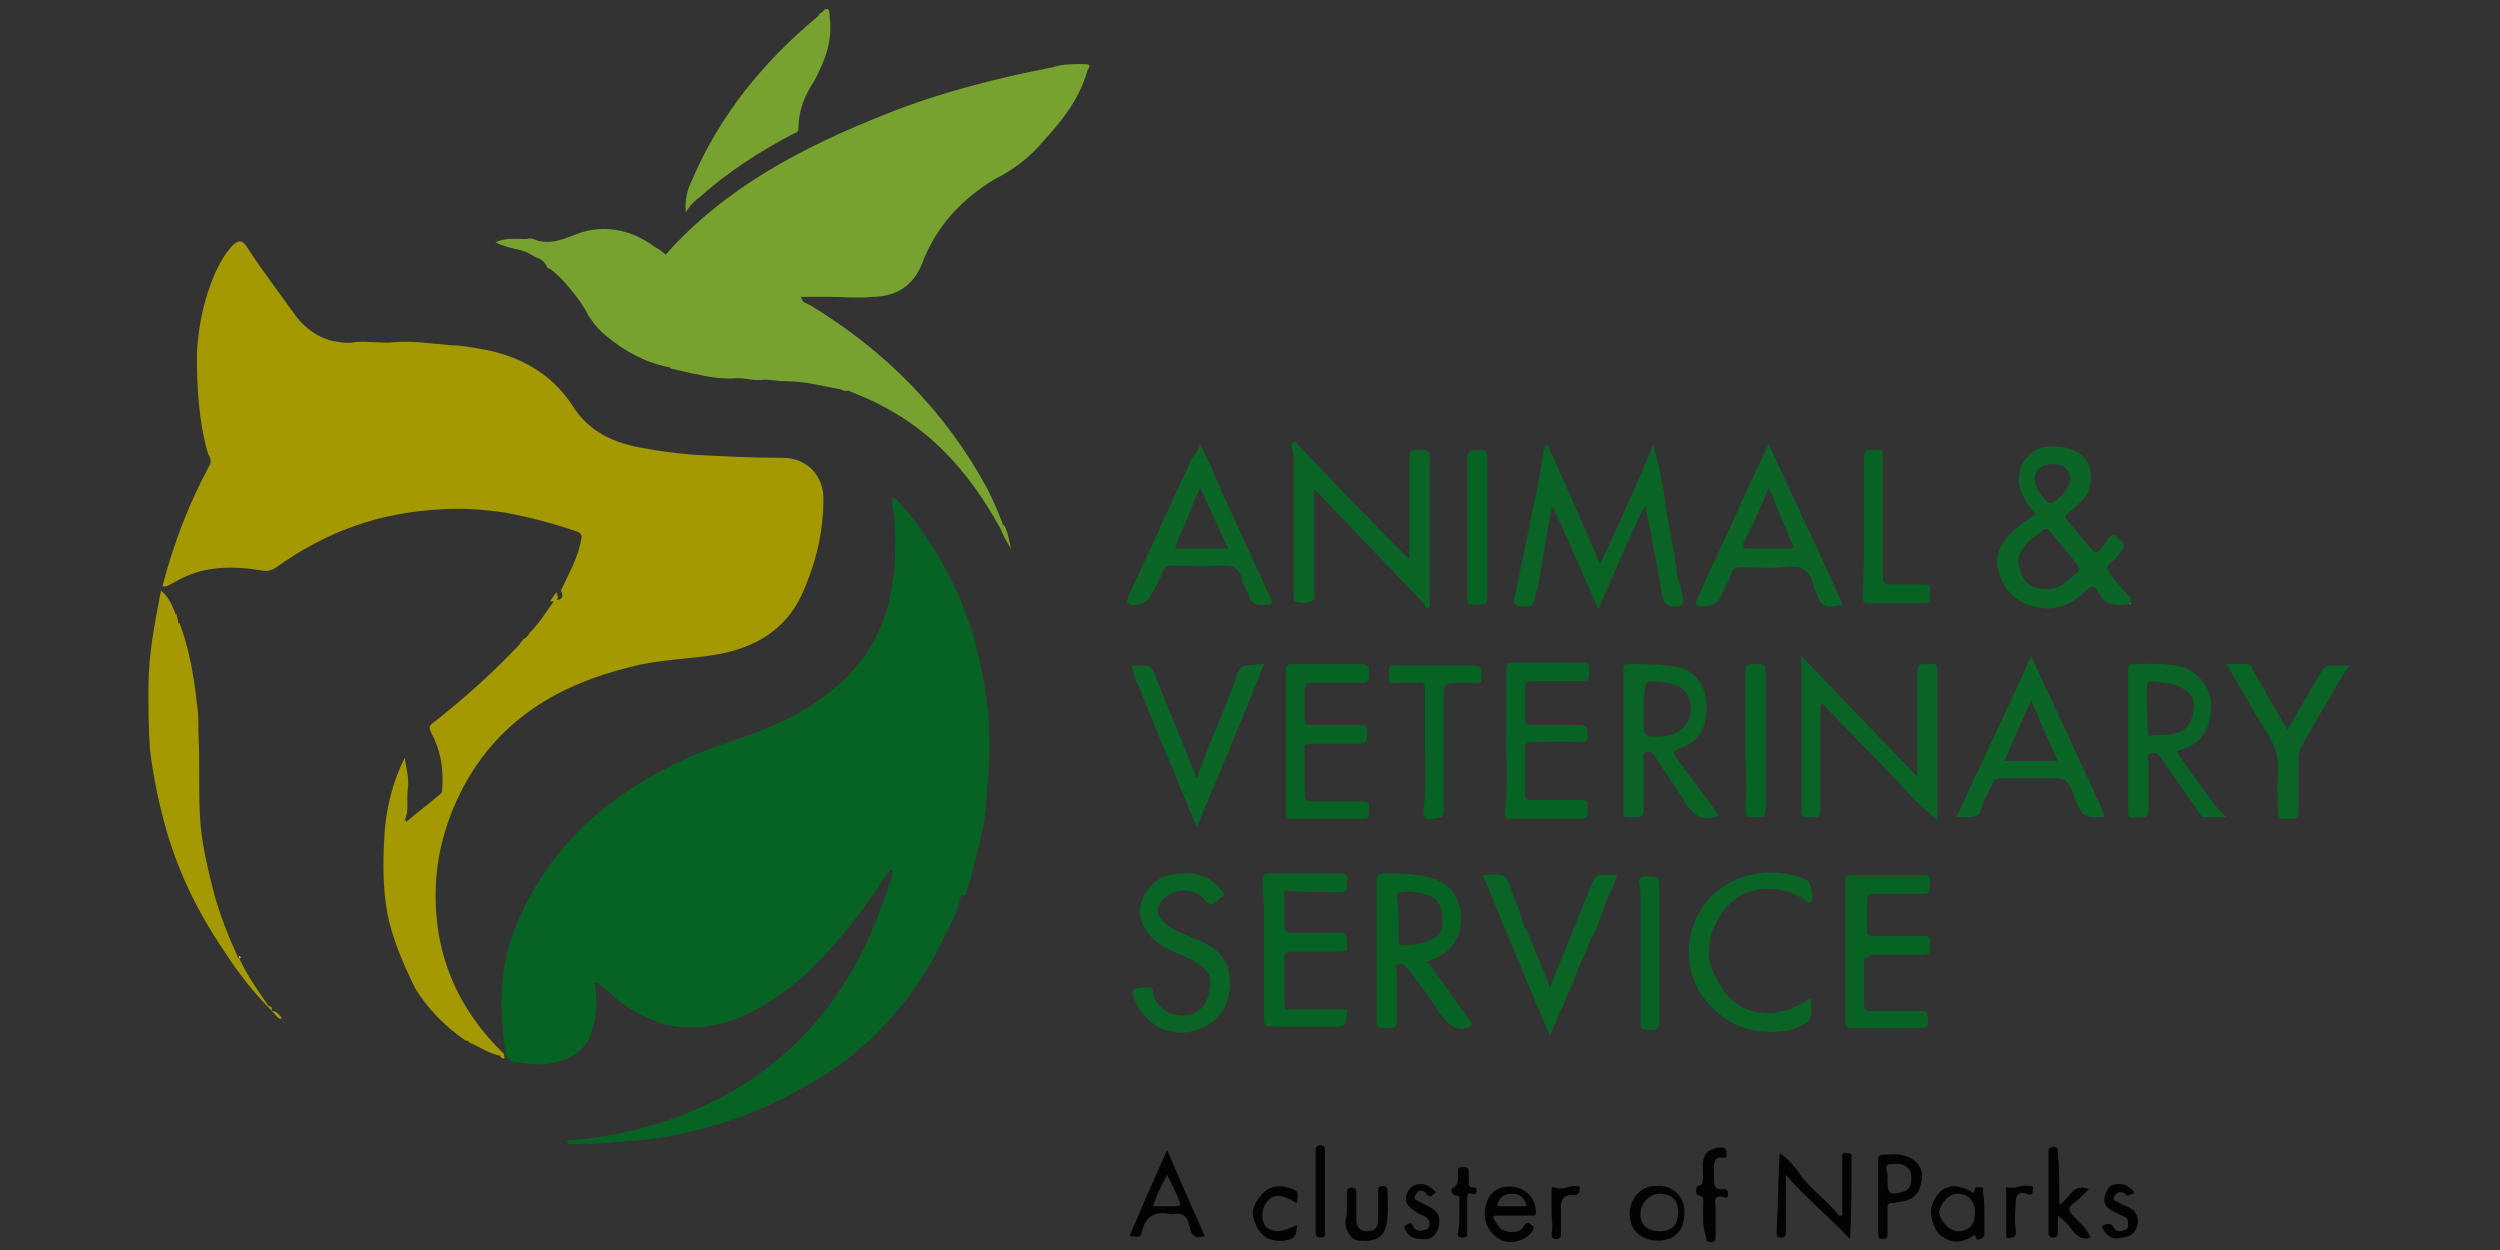 <?xml version="1.0" encoding="utf-8"?>
<!-- Generator: Adobe Illustrator 27.6.1, SVG Export Plug-In . SVG Version: 6.00 Build 0)  -->
<svg version="1.1" id="Layer_1" xmlns="http://www.w3.org/2000/svg" xmlns:xlink="http://www.w3.org/1999/xlink" x="0px" y="0px"
	 viewBox="0 0 160 80" style="enable-background:new 0 0 160 80;" xml:space="preserve">
<rect x="0" y="0" width="160" height="80" fill="#333333" stroke="none"/>
<style type="text/css">
	.st0{fill:#096426;}
	.st1{fill:#A49900;}
	.st2{fill:#0A6527;}
	.st3{fill:#076324;}
	.st4{fill:#030303;}
	.st5{fill:#A59B03;}
	.st6{fill:#448A5B;}
	.st7{fill:#FEFEFC;}
	.st8{fill:#C1D7C8;}
	.st9{fill:#77A22F;}
</style>
<g>
	<path class="st0" d="M150.4,42.6c-0.6,0.7-1,1.6-1.5,2.4c-0.5,0.8-1,1.7-1.5,2.6c-0.2,0.3-0.3,0.6-0.3,1c0,1.1,0,2.2,0,3.3
		c0,0.4-0.1,0.5-0.5,0.5c-0.1,0-0.3,0-0.4,0c-0.3,0-0.4-0.1-0.4-0.4c0-0.8-0.1-1.6,0-2.5c0.1-1.1-0.3-2-0.9-2.9
		c-0.8-1.3-1.6-2.7-2.4-4.1c0.5,0,0.9,0,1.3,0c0.3,0,0.3,0.2,0.4,0.4c0.7,1.2,1.4,2.5,2.2,3.8c0.7-1.2,1.4-2.4,2.1-3.6
		c0.2-0.4,0.5-0.6,1-0.5C149.9,42.6,150.2,42.6,150.4,42.6C150.4,42.5,150.4,42.6,150.4,42.6z"/>
	<path class="st1" d="M10.4,37.5c0.7-2.7,1.7-5.3,3-7.7c0.2-0.3,0-0.6-0.1-0.8c-0.6-2.1-0.7-4.3-0.7-6.4c0.1-1.9,0.5-3.6,1.2-5.2
		c0.3-0.6,0.6-1.2,1.1-1.7c0.3-0.3,0.6-0.4,0.9,0.1c0.9,1.4,1.9,2.7,2.9,4.1c0.6,0.9,1.4,1.6,2.5,1.9c0.5,0.1,1,0.2,1.5,0.1
		c0.8-0.1,1.7,0.1,2.5,0c1.2-0.1,2.5,0.1,3.7,0.2c0.6,0,1.1,0.1,1.7,0.2c2.5,0.4,4.6,1.5,6,3.6c1.1,1.8,2.8,2.5,4.7,2.8
		c1,0.2,2,0.3,3,0.4c1.9,0.1,3.8,0.2,5.8,0.2c1.5,0,2.6,1.1,2.6,2.6c0,2.2-0.5,4.2-1.4,6.2c-1.1,2.3-3.1,3.4-5.5,3.8
		c-1.8,0.3-3.7,0.3-5.5,0.8c-4.5,1.1-8.2,3.3-10.5,7.4c-1.1,2-1.8,4.2-1.9,6.5c-0.2,4.3,1.3,7.9,4.4,10.9l-0.1,0.1
		c-0.8-0.1-1.5-0.6-2.2-0.9c0-0.1-0.1-0.1-0.2-0.1c-1.3-0.9-2.4-2-3.2-3.3c-0.1-0.2-0.2-0.4-0.3-0.6c-0.6-1.3-1.2-2.7-1.5-4.2
		c-0.3-1.6-0.3-3.3-0.2-5s0.5-3.4,1.3-5c0.1,0.7,0.3,1.3,0.2,2c-0.1,0.7,0.1,1.4-0.2,2c0,0,0.1,0,0.1,0.1c0.7-0.6,1.5-1.2,2.2-1.8
		c0.1-0.1,0.1-0.2,0.1-0.3c0.1-1.3-0.1-2.5-0.7-3.6c-0.2-0.4-0.1-0.5,0.2-0.7c1.9-1.5,3.7-3.1,5.4-4.9c0.1-0.1,0.2-0.3,0.3-0.4
		c0.2-0.1,0.3-0.2,0.4-0.4c0.6-0.6,1.1-1.4,1.6-2.1c0.5,0,0.6-0.2,0.4-0.6c0.5-1.1,1.1-2.1,1.3-3.3c0.1-0.3-0.1-0.4-0.3-0.5
		c-1.5-0.5-3-0.9-4.6-1.2c-1.4-0.2-2.8-0.3-4.1-0.2c-3.9,0.2-7.3,1.4-10.5,3.7c-0.3,0.2-0.6,0.3-1,0.2c-1.9-0.3-3.8-0.3-5.6,0.8
		C10.7,37.5,10.6,37.6,10.4,37.5L10.4,37.5z"/>
	<path class="st1" d="M17.4,64.7c-1.2-1.2-2.2-2.5-3.1-3.9c-1.7-2.5-3-5.2-3.8-8.2c-0.4-1.5-0.7-3-0.9-4.6c-0.1-1.4-0.1-2.7-0.1-4
		c0-2.1,0.4-4.1,0.8-6.2c0.5,0.4,0.7,0.9,0.9,1.4c0,0.1,0,0.1,0.1,0.1c0,0.2,0.1,0.3,0.1,0.5c0,0.1,0,0.1,0.1,0.1
		c0.6,1.6,0.9,3.3,1.1,5.1c0.1,0.6,0.1,1.2,0.1,1.9c0.1,1.8,0,3.6,0.1,5.4c0.1,1.7,0.5,3.3,0.9,4.9c0.4,1.4,0.9,2.7,1.5,4
		c0,0.1,0,0.1,0.1,0.1c0.5,1.1,1.2,2.1,1.9,3.1C17.4,64.4,17.4,64.5,17.4,64.7L17.4,64.7z"/>
	<path class="st0" d="M90.2,34.3c0-1.7,0-3.3,0-5c0-0.5,0.2-0.5,0.6-0.5s0.7-0.1,0.7,0.5c0,3.1,0,6.1,0,9.2c0,0.1,0.1,0.4-0.1,0.4
		c-0.2,0.1-0.2-0.2-0.3-0.3c-2.2-2.3-4.4-4.6-6.6-6.9c-0.1-0.1-0.2-0.2-0.3-0.3c0,0-0.1,0-0.1-0.1v0.1c0,2.2,0,4.3,0,6.5
		c0,0.2,0.1,0.5-0.2,0.6c-0.3,0.1-0.7,0.1-1,0c-0.2,0-0.1-0.3-0.1-0.5c0-2.7,0-5.5,0-8.2c0-0.4,0-0.7-0.1-1.1
		c-0.1-0.2,0-0.4,0.1-0.4c0.2-0.1,0.2,0.1,0.3,0.2c2.2,2.3,4.4,4.6,6.7,6.9c0.1,0.1,0.2,0.2,0.4,0.4C90.2,35.2,90.2,34.7,90.2,34.3
		C90.3,34.4,90.3,34.4,90.2,34.3z"/>
	<path class="st2" d="M136.3,38.7c-0.1,0-0.2,0-0.3,0c-0.8,0.1-1.4-0.1-1.7-0.8c-0.2-0.4-0.4-0.5-0.8-0.1c-0.9,0.9-2,1.4-3.4,1
		c-1.1-0.3-1.8-1-2.1-2c-0.4-1-0.1-1.8,0.6-2.6c0.5-0.5,1.1-0.9,1.7-1.3c-0.5-0.5-0.8-1-1-1.6c-0.4-1.2,0.4-2.5,1.6-2.7
		c0.8-0.1,1.7,0,2.4,0.6c0.7,0.6,0.7,2.2-0.1,2.9c-0.3,0.2-0.5,0.5-0.8,0.7c-0.2,0.2-0.3,0.3-0.1,0.5c0.5,0.6,1,1.2,1.6,1.9
		c0.2,0.2,0.3,0.2,0.5,0c0.2-0.3,0.4-0.5,0.6-0.8s0.4-0.2,0.5,0c0.1,0.2,0.7,0.3,0.3,0.8c-0.2,0.3-0.4,0.6-0.7,0.8
		c-0.4,0.3-0.2,0.5,0,0.8c0.4,0.5,0.8,1,1.3,1.5C136.3,38.5,136.3,38.6,136.3,38.7z M130.9,37.7c0.8,0.1,1.4-0.5,2.1-1.1
		c0.1-0.1,0.1-0.2,0-0.4c-0.6-0.7-1.2-1.5-1.8-2.2c-0.1-0.1-0.2-0.2-0.4-0.1c-0.3,0.3-0.8,0.5-1.1,0.9c-0.5,0.6-0.7,1.1-0.4,1.7
		C129.5,37.2,129.9,37.7,130.9,37.7z M131.4,29.7c-0.7,0-1.2,0.4-1.2,1c0,0.4,0.7,1.5,1,1.5c0.4,0,1.3-1,1.3-1.5
		C132.5,30.1,132.1,29.7,131.4,29.7z"/>
	<path class="st0" d="M116.5,45.3c0,2.2,0,4.4,0,6.5c0,0.6-0.3,0.5-0.6,0.5c-0.3,0-0.7,0.1-0.6-0.5c0-3.2,0-6.5,0-9.8
		c2.5,2.6,4.9,5.1,7.4,7.7c0-0.9,0-1.7,0-2.4c0-1.4,0-2.9,0-4.3c0-0.4,0.1-0.5,0.5-0.5c0.1,0,0.2,0,0.3,0c0.4-0.1,0.5,0.1,0.5,0.5
		c0,2.5,0,5.1,0,7.6c0,0.7,0,1.3,0,1.9c-0.7-0.6-1.4-1.2-2-1.9c-1.7-1.8-3.5-3.6-5.2-5.4c-0.1-0.1-0.1-0.1-0.2-0.2
		C116.5,45.2,116.5,45.2,116.5,45.3z"/>
	<path class="st0" d="M110,52.2c-1.2,0.5-1.8-0.2-2.3-1.1c-0.6-0.9-1.2-1.8-1.8-2.7c-0.1-0.2-0.2-0.3-0.5-0.3
		c-0.3,0.1-0.2,0.3-0.2,0.5c0,1.1,0,2.1,0,3.2c0,0.4-0.1,0.5-0.5,0.5c-0.2,0-0.3,0-0.5,0c-0.3,0-0.3-0.1-0.3-0.3c0-3.1,0-6.1,0-9.2
		c0-0.2,0-0.3,0.3-0.3c1.1,0,2.2,0,3.2,0.2s1.7,1.1,1.8,2.1c0.1,0.6,0,1.2-0.2,1.8c-0.3,0.7-0.9,1.1-1.5,1.3
		c-0.5,0.2-0.4,0.3-0.2,0.6C108.2,49.8,109.2,51,110,52.2z M105.2,45.3c0,0.2,0,0.4,0,0.6c0,1.3,0,1.3,1.4,1.2
		c0.8-0.1,1.4-0.6,1.6-1.4c0.1-0.8-0.2-1.5-0.8-1.8c-0.5-0.2-1.2-0.3-1.7-0.3c-0.3,0-0.4,0.1-0.4,0.4
		C105.2,44.4,105.2,44.9,105.2,45.3z"/>
	<path class="st3" d="M91.5,61.7c0.6,0.9,1.3,1.8,1.9,2.7c0.2,0.3,0.5,0.6,0.7,1c0.2,0.2,0.1,0.3-0.2,0.4c-0.9,0.2-1.3-0.4-1.8-1
		c-0.6-1-1.3-1.9-2-2.8c-0.2-0.2-0.3-0.4-0.6-0.3c-0.3,0.1-0.1,0.3-0.1,0.5c0,1,0,2.1,0,3.1c0,0.6-0.4,0.5-0.8,0.5s-0.5-0.1-0.5-0.5
		c0-3,0-5.9,0-8.9c0-0.4,0.1-0.5,0.5-0.5c1,0,2,0,3,0.3c1.3,0.3,2,1.5,1.9,2.8s-0.8,2.1-2.1,2.5C91.3,61.6,91.3,61.6,91.5,61.7z
		 M89.5,58.8c0,0.4,0,0.9,0,1.3c0,0.4,0.1,0.4,0.4,0.4c0.5,0,0.9-0.1,1.3-0.2c0.6-0.2,1.1-0.5,1.1-1.1c0.1-1.1-0.2-1.7-0.9-1.9
		c-0.6-0.2-1.1-0.3-1.7-0.2c-0.3,0-0.3,0.1-0.3,0.3C89.5,57.9,89.5,58.4,89.5,58.8z"/>
	<path class="st2" d="M113.2,28.4c0.8,1.8,1.6,3.5,2.4,5.2c0.7,1.5,1.4,3,2.1,4.6c0.3,0.6,0.3,0.5-0.3,0.6c-0.6,0.1-0.9-0.1-1.1-0.7
		c0-0.2-0.2-0.3-0.2-0.5c-0.2-1.1-0.9-1.5-2-1.3c-0.9,0.1-1.8,0-2.7,0c-0.3,0-0.5,0.1-0.6,0.4c-0.2,0.6-0.5,1.1-0.8,1.7
		c-0.2,0.3-1.1,0.6-1.4,0.3c-0.2-0.1,0-0.2,0-0.3c1-2.3,2.1-4.5,3.1-6.8C112.2,30.5,112.7,29.5,113.2,28.4z M113.2,31.2
		c-0.5,1.2-1,2.4-1.6,3.5c-0.1,0.3,0,0.4,0.2,0.4c0.9,0,1.8,0,2.7,0c0.2,0,0.4,0,0.2-0.3C114.2,33.6,113.7,32.4,113.2,31.2z"/>
	<path class="st2" d="M76.8,28.4c0.5,1,1,2.1,1.4,3.1c1,2.1,1.9,4.2,2.9,6.3c0.1,0.1,0.1,0.3,0.2,0.4c0.2,0.4,0.1,0.5-0.3,0.5
		c-0.6,0.1-1-0.1-1.1-0.7c-0.1-0.3-0.4-0.6-0.4-0.9c-0.2-0.9-0.7-0.9-1.5-0.9c-1,0.1-2,0-3,0c-0.3,0-0.5,0.1-0.6,0.4
		c-0.2,0.6-0.5,1.1-0.8,1.6c-0.2,0.4-1.1,0.7-1.4,0.4c-0.2-0.1,0-0.2,0-0.4c1.4-3,2.7-5.9,4.1-8.9C76.5,29.1,76.7,28.8,76.8,28.4z
		 M76.8,31.2c-0.2,0.5-0.4,0.8-0.5,1.2c-0.3,0.8-0.7,1.6-1,2.4c-0.1,0.2-0.1,0.3,0.1,0.3c1,0,2.1,0,3.2,0
		C78,33.8,77.4,32.5,76.8,31.2z"/>
	<path class="st2" d="M130,42c1.6,3.5,3.2,6.8,4.7,10.2l-0.1,0.1c-1.3,0-1.3,0-1.8-1.2c-0.5-1.3-0.5-1.3-1.9-1.3c-0.9,0-1.9,0-2.8,0
		c-0.3,0-0.5,0.1-0.6,0.4c-0.2,0.5-0.6,1-0.7,1.6c-0.1,0.4-0.4,0.5-0.8,0.5c-0.3,0-0.5,0-0.8,0C126.8,48.9,128.4,45.5,130,42z
		 M131.6,48.7c0.1,0,0.1-0.1,0-0.2c-0.5-1.2-1.1-2.4-1.6-3.7c-0.6,1.4-1.2,2.6-1.7,3.9C129.4,48.7,130.5,48.7,131.6,48.7z"/>
	<path class="st3" d="M82.3,47.4c0-1.5,0-2.9,0-4.4c0-0.3,0-0.5,0.4-0.5c1.5,0,3,0,4.5,0c0.5,0,0.4,0.3,0.4,0.6s0.1,0.6-0.4,0.6
		c-1.1,0-2.1,0-3.2,0c-0.4,0-0.5,0.1-0.5,0.5c0,0.6,0,1.2,0,1.8c0,0.3,0.1,0.4,0.4,0.4c1,0,2,0,3.1,0c0.6,0,0.5,0.3,0.5,0.6
		s0,0.6-0.5,0.6c-1,0-2,0-3.1,0c-0.3,0-0.5,0.1-0.4,0.4c0,0.9,0,1.9,0,2.8c0,0.4,0.2,0.5,0.5,0.5c1.1,0,2.1,0,3.2,0
		c0.6,0,0.4,0.4,0.4,0.6c0,0.3,0.1,0.5-0.4,0.5c-1.5,0-3,0-4.5,0c-0.3,0-0.4-0.1-0.4-0.4C82.3,50.4,82.3,48.9,82.3,47.4z"/>
	<path class="st3" d="M119.3,61.5c0,0.9,0,1.9,0,2.8c0,0.3,0.1,0.4,0.4,0.4c1.1,0,2.1,0,3.2,0c0.6,0,0.4,0.3,0.5,0.6
		c0,0.3,0,0.5-0.4,0.5c-1.5,0-3,0-4.5,0c-0.3,0-0.4-0.1-0.4-0.4c0-3,0-6,0-9c0-0.4,0.1-0.4,0.5-0.4c1.5,0,3,0,4.5,0
		c0.6,0,0.4,0.4,0.4,0.6c0,0.3,0.1,0.6-0.4,0.6c-1.1,0-2.2,0-3.2,0c-0.3,0-0.4,0.1-0.4,0.4c0,0.6,0,1.3,0,1.9c0,0.4,0.1,0.4,0.5,0.4
		c1,0,2,0,3.1,0c0.6,0,0.4,0.3,0.4,0.6s0.1,0.6-0.4,0.6c-1,0-2.1,0-3.1,0c-0.3,0-0.4,0-0.4,0.2C119.3,61.3,119.3,61.3,119.3,61.5z"
		/>
	<path class="st3" d="M96.4,47.4c0-1.5,0-3,0-4.5c0-0.4,0.1-0.5,0.5-0.5c1.5,0,2.9,0,4.4,0c0.5,0,0.4,0.3,0.4,0.6s0.1,0.6-0.5,0.6
		c-1.1,0-2.1,0-3.2,0c-0.3,0-0.4,0.1-0.4,0.4c0,0.6,0,1.3,0,2c0,0.3,0.1,0.4,0.4,0.4c1,0,2,0,3.1,0c0.5,0,0.5,0.2,0.5,0.5
		s0.1,0.7-0.5,0.6c-1-0.1-2,0-3.1,0c-0.3,0-0.4,0.1-0.4,0.4c0,1,0,1.9,0,2.9c0,0.3,0.1,0.4,0.4,0.4c1.1,0,2.2,0,3.2,0
		c0.5,0,0.4,0.3,0.4,0.6s0.1,0.6-0.4,0.6c-1.5,0-3,0-4.5,0c-0.3,0-0.4-0.1-0.4-0.4C96.5,50.4,96.4,48.9,96.4,47.4z"/>
	<path class="st0" d="M76.5,60.1c1.1,0.4,2.1,1.1,2.2,2.4c0.1,1.1-0.2,2.2-1.1,2.9c-2.1,1.5-4.5,0.4-5.1-1.8
		c-0.1-0.3,0.1-0.3,0.2-0.3c0.2-0.1,0.5-0.1,0.8-0.1c0.2,0,0.3,0,0.3,0.3c0.1,0.9,1,1.5,1.9,1.5s1.5-0.6,1.7-1.5
		c0.2-1.1-0.1-1.5-1-2c-0.7-0.4-1.5-0.6-2.2-1.1c-1-0.7-1.4-1.7-1.2-2.5c0.4-1.3,1.2-1.9,2.5-2c1-0.1,2,0.2,2.6,1
		c0.1,0.1,0.4,0.4,0.1,0.5s-0.5,0.9-1.1,0.2c-0.8-1-2.4-0.7-2.9,0.3c-0.2,0.4-0.1,0.7,0.2,1c0.5,0.6,1.2,0.8,1.9,1.1
		C76.4,60.1,76.4,60.1,76.5,60.1z"/>
	<path class="st2" d="M80.9,42.5c-1.4,3.5-2.8,6.9-4.3,10.4c-0.5-1.1-0.9-2.1-1.3-3.1c-0.8-1.9-1.6-3.8-2.3-5.6
		c-0.2-0.4-0.4-0.9-0.5-1.3c-0.1-0.2-0.1-0.4,0.2-0.3h0.1c0.9,0,0.9,0,1.2,0.8c0.8,2.1,1.7,4.1,2.5,6.2c0,0,0,0.1,0.1,0.2
		c0.4-1.1,0.8-2.1,1.2-3.1c0.5-1.2,1-2.4,1.4-3.6c0.2-0.4,0.4-0.6,0.8-0.5C80.3,42.5,80.7,42.5,80.9,42.5z"/>
	<path class="st3" d="M91.2,48c0-1.3,0-2.6,0-3.9c0-0.3-0.1-0.5-0.4-0.4c-0.5,0-1,0-1.5,0c-0.6,0.1-0.4-0.3-0.4-0.6
		s-0.1-0.6,0.4-0.5c1.7,0,3.4,0,5.1,0c0.5,0,0.4,0.2,0.4,0.5s0.2,0.7-0.4,0.6c-0.4,0-0.9,0-1.3,0c-0.5,0-0.7,0.1-0.7,0.6
		c0,2.5,0,5,0,7.5c0,0.7-0.3,0.5-0.7,0.6c-0.5,0.1-0.6-0.1-0.6-0.6C91.3,50.5,91.2,49.2,91.2,48z"/>
	<path class="st3" d="M119.3,33.7c0-1.5,0-2.9,0-4.4c0-0.3,0.1-0.5,0.4-0.5c0.1,0,0.3,0,0.4,0c0.4-0.1,0.4,0.1,0.4,0.4
		c0,2.5,0,5.1,0,7.6c0,0.5,0.1,0.6,0.6,0.6c0.7,0,1.3,0,2,0c0.4,0,0.5,0.1,0.4,0.5c-0.1,0.3,0.3,0.7-0.4,0.7c-1.2,0-2.3,0-3.5,0
		c-0.3,0-0.4-0.1-0.4-0.4C119.3,36.8,119.3,35.2,119.3,33.7z"/>
	<path class="st3" d="M106.2,60.9c0,1.5,0,3,0,4.5c0,0.6-0.4,0.5-0.7,0.5c-0.4,0-0.5,0-0.5-0.5c0-2.5,0-5.1,0-7.6
		c0-0.4,0-0.9-0.1-1.3c0-0.3,0.1-0.4,0.4-0.4c0.9,0,0.9,0,0.9,0.9C106.2,58.2,106.2,59.5,106.2,60.9z"/>
	<path class="st3" d="M95.2,33.8c0,1.5,0,2.9,0,4.4c0,0.4-0.1,0.5-0.5,0.5c-0.9,0-0.8,0.1-0.8-0.8c0-2.9,0-5.7,0-8.6
		c0-0.5,0.3-0.5,0.6-0.5c0.4,0,0.7-0.1,0.7,0.5C95.2,30.8,95.2,32.3,95.2,33.8z"/>
	<path class="st3" d="M111.7,47.4c0-1.5,0-2.9,0-4.4c0-0.4,0.1-0.5,0.5-0.5c0.8,0,0.8,0,0.8,0.8c0,2.8,0,5.7,0,8.5
		c0,0.6-0.3,0.5-0.7,0.5c-0.4,0-0.6,0-0.6-0.5C111.8,50.3,111.7,48.9,111.7,47.4z"/>
	<path class="st4" d="M113.9,73.8c0.6,0.4,1,0.9,1.4,1.5c0.7,0.9,1.7,1.6,2.4,2.5c0,0,0.1,0.1,0.1,0c0.2,0,0.1-0.2,0.1-0.3
		c0-0.9,0-1.7,0-2.6c0-0.3,0-0.6,0-0.9s0.2-0.2,0.3-0.2c0.2,0,0.3,0,0.3,0.2c0,1.8,0,3.5-0.1,5.3c-1.3-1.4-2.8-2.6-4.1-4.1
		c0,0.5,0,1,0,1.6c0,0.7,0,1.3,0,2c0,0.2,0,0.4-0.3,0.4s-0.3-0.1-0.3-0.4C113.8,77.2,113.8,75.5,113.9,73.8
		C113.8,73.8,113.9,73.9,113.9,73.8L113.9,73.8z"/>
	<path class="st4" d="M74.7,73.6c0.8,1.9,1.6,3.7,2.4,5.5c-0.8,0.3-0.9-0.3-1-0.7c-0.1-0.6-0.5-0.8-1-0.7c-0.1,0-0.1,0-0.2,0
		c-0.9-0.2-1.6,0.1-1.8,1.1c-0.1,0.4-0.2,0.4-0.8,0.3C73,77.4,73.8,75.6,74.7,73.6z M73.8,77.2c0.5,0,1,0,1.5,0
		c0.2,0,0.3-0.1,0.2-0.3c-0.2-0.5-0.5-1.1-0.8-1.7C74.3,75.9,74,76.5,73.8,77.2z"/>
	<path class="st4" d="M120.2,76.6c0-0.8,0-1.5,0-2.3c0-0.2,0-0.4,0.3-0.4c0.5,0,0.9-0.1,1.5,0.1c0.8,0.3,1.1,0.9,1,1.5
		c-0.1,0.8-0.5,1.3-1.3,1.4c-0.2,0-0.4,0.1-0.6,0.1c-0.3,0-0.3,0.1-0.3,0.3c0,0.5,0,1,0,1.6c0,0.3,0,0.4-0.3,0.4s-0.3-0.2-0.3-0.4
		C120.2,78.1,120.2,77.4,120.2,76.6z M120.8,75.4c0,1,0.1,1.1,0.9,0.9c0.5-0.1,0.7-0.5,0.6-1.2c-0.1-0.4-0.5-0.7-1.2-0.6
		C120.4,74.5,120.9,75,120.8,75.4C120.8,75.4,120.8,75.4,120.8,75.4z"/>
	<path class="st4" d="M96.9,77.8c-0.4,0-0.7,0-1.1,0c-0.1,0-0.3,0-0.2,0.2c0.2,0.3,0.3,0.7,0.8,0.8c0.4,0.1,0.9,0.1,1.1-0.3
		c0.2-0.3,0.3-0.3,0.5-0.1c0.3,0.2,0.1,0.3,0,0.5c-0.5,0.6-1.6,0.8-2.2,0.3c-0.7-0.5-1-1.4-0.6-2.4c0.3-0.7,1-1,1.9-0.8
		c0.7,0.2,1.2,0.8,1.2,1.6c0,0.2-0.1,0.2-0.3,0.2C97.8,77.8,97.3,77.8,96.9,77.8z M97.7,77.2c-0.1-0.5-0.4-0.8-0.9-0.8
		c-0.4,0-0.7,0.1-0.9,0.5c-0.1,0.2-0.1,0.3,0.1,0.3C96.5,77.2,97,77.2,97.7,77.2z"/>
	<path class="st4" d="M127,77.7c0,0.4,0,0.9,0,1.3c0,0.3-0.5,0.4-0.5,0.3c-0.1-0.4-0.2-0.2-0.4-0.1c-0.5,0.3-1.1,0.4-1.7,0
		c-0.6-0.3-0.9-1.3-0.8-1.9c0.4-1.3,1.2-1.7,2.5-1.1c0.1,0.1,0.2,0.3,0.3-0.1c0-0.2,0.3-0.1,0.4-0.1c0.2,0,0.1,0.2,0.1,0.3
		C127,76.7,127,77.2,127,77.7z M125.3,78.8c0.7,0,1.1-0.4,1.1-1.2c0-0.7-0.4-1.2-1.1-1.2c-0.6,0-1.1,0.6-1.2,1.2
		C124.2,78.2,124.8,78.8,125.3,78.8z"/>
	<path class="st4" d="M131.8,77.1c0.7-0.4,0.8-1.4,1.9-1c-0.4,0.4-0.7,0.7-1.1,1c-0.2,0.2-0.2,0.3-0.1,0.5c0.4,0.5,1,0.9,1.3,1.6
		c-0.5,0.2-0.9-0.1-1.2-0.5c-0.2-0.3-0.5-0.6-0.9-0.9c0,0.4,0,0.8,0,1.1c0,0.2-0.1,0.3-0.3,0.3s-0.3-0.1-0.3-0.3c0-1.7,0-3.5,0-5.2
		c0-0.2,0.1-0.3,0.3-0.3c0.3,0,0.3,0.1,0.3,0.3C131.8,74.8,131.8,75.9,131.8,77.1z"/>
	<path class="st4" d="M107.8,77.7c0,1-0.6,1.7-1.7,1.7s-1.8-0.7-1.8-1.7s0.7-1.8,1.7-1.8C107,75.8,107.9,76.6,107.8,77.7z
		 M106.2,78.8c0.8,0,1.2-0.4,1.2-1.2c0-0.8-0.4-1.2-1.2-1.2c-0.6,0-1.2,0.6-1.2,1.2C104.9,78.3,105.4,78.8,106.2,78.8z"/>
	<path class="st4" d="M109,77.9c0-0.3,0-0.6,0-0.9c0-0.2,0.1-0.4-0.3-0.5c-0.2,0-0.2-0.6,0-0.6c0.4-0.1,0.2-0.3,0.3-0.5
		c0-0.5-0.1-1,0.1-1.4c0.1-0.4,0.9-0.7,1.3-0.5c0.1,0.1,0.1,0.2,0.1,0.4c0,0.2-0.1,0.2-0.2,0.2c-0.6-0.1-0.6,0.3-0.6,0.7
		c0,0.2,0,0.4,0,0.6c0,0.4,0,0.8,0.6,0.7c0.2,0,0.3,0.1,0.3,0.3c0,0.3-0.1,0.3-0.3,0.2c-0.5-0.1-0.6,0.1-0.5,0.6c0,0.6,0,1.3,0,1.9
		c0,0.2,0,0.4-0.3,0.4c-0.2,0-0.3-0.1-0.3-0.3C109,78.6,109,78.3,109,77.9z"/>
	<path class="st4" d="M86.2,77.3c0-0.3,0-0.7,0-1c0-0.2,0.1-0.3,0.3-0.3c0.2,0,0.3,0.1,0.3,0.3c0,0.5,0,1.1,0,1.6
		c0,0.6,0.2,0.9,0.6,0.9c0.6,0,0.8-0.2,0.8-0.8c0-0.6,0-1.1,0-1.7c0-0.2,0-0.4,0.3-0.4s0.3,0.2,0.3,0.4c0,0.7,0.1,1.4-0.1,2.2
		c-0.2,0.7-0.7,1-1.7,0.9c-0.5,0-0.9-0.6-0.9-1.3C86.2,77.9,86.2,77.6,86.2,77.3z"/>
	<path class="st4" d="M83,78.4c0,0.8-0.2,0.9-0.8,1c-1.1,0.1-1.6-0.4-1.9-1.2c-0.3-0.7,0-1.2,0.4-1.7s1-0.7,1.7-0.5s0.7,0.2,0.6,1
		c-1-0.6-1.5-0.6-1.9-0.1s-0.4,1.2-0.1,1.6C81.5,78.9,82,78.9,83,78.4z"/>
	<path class="st4" d="M134.5,78.5c0.3-0.2,0.6-0.3,0.8,0.1c0.2,0.3,0.5,0.2,0.7,0.1c0.2,0,0.2-0.2,0.2-0.4c0-0.3-0.1-0.4-0.4-0.5
		c-0.2-0.1-0.4-0.2-0.6-0.3c-0.4-0.2-0.6-0.5-0.5-0.9c0.1-0.4,0.3-0.8,0.7-0.8c0.5-0.1,0.8,0.1,1.1,0.4c0.1,0.1,0.1,0.2,0,0.2
		c-0.1,0-0.3,0.2-0.4,0.1c-0.1-0.1-0.2-0.2-0.4-0.2s-0.3,0.1-0.4,0.3c-0.1,0.2,0.1,0.3,0.2,0.3c0.3,0.2,0.6,0.3,0.8,0.4
		c0.4,0.2,0.6,0.6,0.5,1.1c-0.1,0.4-0.4,0.8-1,0.8C135.2,79.4,134.8,79.1,134.5,78.5z"/>
	<path class="st4" d="M91,79.3c-0.4,0-0.8-0.1-1-0.5c-0.1-0.1-0.2-0.3,0-0.4s0.3-0.2,0.4,0c0,0.1,0.1,0.1,0.1,0.2
		c0.2,0.2,0.5,0.2,0.7,0.1c0.2,0,0.3-0.2,0.3-0.4c0-0.2-0.2-0.4-0.4-0.5c-0.3-0.1-0.5-0.2-0.7-0.4c-0.3-0.2-0.5-0.5-0.4-0.9
		c0.1-0.3,0.3-0.6,0.7-0.7c0.4-0.1,0.8,0.1,1.1,0.4c0.1,0.1,0.1,0.2,0,0.2s-0.2,0.3-0.4,0.1c-0.1,0-0.1-0.1-0.2-0.2
		c-0.3-0.2-0.5-0.1-0.6,0.2c-0.2,0.3,0.1,0.3,0.2,0.4c0.2,0.1,0.4,0.2,0.6,0.3c0.6,0.3,0.8,0.6,0.7,1.2C92,78.9,91.7,79.4,91,79.3z"
		/>
	<path class="st4" d="M84.8,76.3c0,0.8,0,1.7,0,2.5c0,0.2,0.1,0.4-0.3,0.4c-0.3,0-0.3-0.2-0.3-0.4c0-1.7,0-3.4,0-5.1
		c0-0.2,0-0.4,0.3-0.4s0.3,0.2,0.3,0.4C84.8,74.6,84.8,75.5,84.8,76.3z"/>
	<path class="st4" d="M93.4,77.8c0-0.3,0-0.6,0-0.9c0-0.2,0.1-0.4-0.3-0.4c-0.2-0.1-0.3-0.4-0.1-0.5c0.4-0.2,0.3-0.6,0.3-0.9
		s0-0.4,0.3-0.4c0.2,0,0.4,0,0.4,0.3c0,0.2,0,0.4,0,0.6s0,0.4,0.3,0.4c0.1,0,0.2,0,0.2,0.2s-0.1,0.3-0.3,0.2
		c-0.3-0.1-0.3,0.1-0.3,0.4c0,0.7,0,1.4,0,2.1c0,0.2,0,0.3-0.3,0.3s-0.3-0.1-0.3-0.3C93.4,78.5,93.4,78.2,93.4,77.8z"/>
	<path class="st4" d="M99.3,77.6c0-0.4,0-0.9,0-1.3c0-0.2,0-0.4,0.2-0.3c0.5,0.2,0.8-0.1,1.3-0.1c0.1,0,0.4,0,0.3,0.2
		c0,0.1,0,0.4-0.4,0.4c-0.5-0.1-0.8,0.2-0.8,0.7c0,0.6,0,1.1,0,1.7c0,0.2,0,0.4-0.3,0.4s-0.3-0.2-0.3-0.4
		C99.4,78.5,99.3,78,99.3,77.6z"/>
	<path class="st4" d="M128.4,79.2c0-1,0-1.9,0-2.9c0-0.1-0.1-0.4,0.1-0.3c0.5,0.1,0.9-0.2,1.3-0.1c0.2,0,0.4,0,0.3,0.2
		c0,0.2,0,0.5-0.4,0.3c-0.5-0.2-0.7,0.1-0.7,0.6s-0.1,1.1,0,1.6C129.1,79.1,128.9,79.3,128.4,79.2L128.4,79.2L128.4,79.2z"/>
	<path class="st5" d="M35.6,37.9c0.2,0.4,0.1,0.6-0.4,0.6C35.3,38.3,35.5,38.1,35.6,37.9z"/>
	<path class="st5" d="M17.4,64.7L17.4,64.7c0.3,0,0.4,0.2,0.6,0.4c0,0,0,0.1-0.1,0.1C17.7,65.1,17.6,64.9,17.4,64.7z"/>
	<path class="st3" d="M85.8,57.1c0.5,0,0.4-0.3,0.4-0.5c0-0.3,0.2-0.7-0.4-0.7c-1.5,0-3.1,0-4.6,0c-0.3,0-0.4,0.1-0.4,0.4
		c0,0.7,0.1,1.4,0.1,2c0,2.3,0,4.6,0,6.9c0,0.4,0.1,0.5,0.5,0.5c1.2,0,2.4,0,3.6,0s1.2,0,1.2-1.1c-0.1,0-0.2,0-0.2,0
		c-1.2,0-2.3,0-3.5,0c-0.3,0-0.3-0.1-0.3-0.4c0-0.9,0-1.9,0-2.8c0-0.4,0.1-0.5,0.5-0.5c1,0,2,0,3.1,0c0.6,0,0.4-0.3,0.4-0.6
		s0-0.6-0.4-0.6c-1,0-2,0-3,0c-0.5,0-0.6-0.1-0.6-0.6c0-0.6,0-1.1,0-1.7c0-0.3,0-0.4,0.1-0.4C83.3,57.1,84.5,57.1,85.8,57.1z"/>
	<path class="st2" d="M36.6,73c0,0.1,0,0.1,0,0.2c-0.2,0-0.3,0-0.3-0.2C36.3,72.9,36.5,73,36.6,73z"/>
	<path class="st5" d="M32,67.6L32,67.6c0.2-0.1,0.3,0,0.3,0.1C32.2,67.8,32.1,67.7,32,67.6z"/>
	<path class="st6" d="M136.3,38.7c0-0.1,0-0.1,0-0.2c0,0.1,0.1,0.1,0.1,0.2C136.3,38.6,136.3,38.7,136.3,38.7z"/>
	<path class="st5" d="M18.1,65.4C18.1,65.4,18.2,65.4,18.1,65.4c0.1,0,0.1,0,0.1,0C18.2,65.4,18.2,65.5,18.1,65.4
		C18.1,65.5,18.1,65.4,18.1,65.4z"/>
	<path class="st7" d="M11.5,39.9C11.4,39.9,11.4,39.9,11.5,39.9C11.4,39.9,11.4,39.9,11.5,39.9z"/>
	<path class="st2" d="M113.9,73.8L113.9,73.8C113.9,73.9,113.8,73.8,113.9,73.8L113.9,73.8L113.9,73.8z"/>
	<path class="st0" d="M102.7,56c-0.4-0.1-0.6,0.1-0.8,0.5c-0.4,1-0.8,2-1.2,3c-0.5,1.2-1,2.4-1.5,3.7c-0.5-1.3-1-2.5-1.5-3.7
		l-0.1-0.1c-0.1-0.2-0.2-0.5-0.2-0.7l-0.1-0.1c0-0.2-0.1-0.3-0.1-0.5L97.1,58c-0.1-0.3-0.2-0.5-0.3-0.8c-0.4-1.3-0.5-1.3-1.8-1.2
		c0,0,0,0-0.1,0c1.4,3.4,2.8,6.8,4.3,10.3c0.6-1.5,1.3-2.9,1.8-4.3c0.3-0.7,0.6-1.2,0.8-1.9c0.1-0.1,0.1-0.2,0.2-0.3
		c0.2-0.4,0.5-1.2,0.7-1.8c0.2-0.7,0.6-1.3,0.8-2C103.2,56,102.9,56,102.7,56z"/>
	<path class="st7" d="M15.4,61.3c-0.1,0-0.1,0-0.1-0.1C15.3,61.2,15.4,61.2,15.4,61.3z"/>
	<path class="st7" d="M11.3,39.4C11.2,39.4,11.2,39.4,11.3,39.4C11.2,39.3,11.2,39.3,11.3,39.4z"/>
	<path class="st0" d="M115.9,63.9L115.9,63.9c-0.6,0.3-0.9,0.6-1.8,0.8c-0.1,0-0.2,0-0.3,0.1c-1.7,0.2-3-0.4-3.8-1.9
		c0-0.1-0.1-0.1-0.1-0.2c-0.9-1.5-0.6-3,0.4-4.4c0.8-1,1.8-1.5,3.1-1.4c0.8,0,1.5,0.3,2.1,0.7c0.1,0.1,0.2,0.2,0.4,0.1
		c0.2-0.2,0-1.3-0.3-1.4c-1.9-0.8-4.2-0.6-5.9,0.9c-2.1,2-2.2,5.3-0.1,7.3c1.4,1.4,3.1,1.8,5.1,1.4c0.1-0.1,0.3-0.1,0.4-0.2
		c0.7-0.2,0.9-0.6,0.8-1.3C115.9,64.3,115.9,64.1,115.9,63.9z"/>
	<path class="st5" d="M10.4,37.5L10.4,37.5C10.4,37.6,10.4,37.5,10.4,37.5z"/>
	<path class="st3" d="M61.8,57.2c0.1-0.3,0.2-0.6,0.3-0.9c0.4-1.6,0.9-3.2,1-4.8c0.1-1.5,0.3-2.9,0.2-4.4c0-1.5-0.2-2.9-0.5-4.3
		c-0.3-1.5-0.7-2.9-1.3-4.3c-0.7-1.7-1.6-3.3-2.7-4.8c-0.4-0.6-0.9-1.2-1.4-1.7c-0.1-0.1-0.2-0.2-0.3-0.1c-0.1,0,0,0.1,0,0.2
		c0.1,0.7,0.2,1.4,0.2,2.1c0,1.1,0,2.1-0.2,3.2c-0.2,1.5-0.7,2.9-1.5,4.2c-1.6,2.4-3.9,3.9-6.5,5c-1.7,0.7-3.6,1.2-5.3,2
		c-3.9,1.8-7.2,4.3-9.5,8.1c-0.8,1.3-1.4,2.7-1.8,4.1c-0.5,2-0.5,4.1-0.2,6.2c0.1,0.5,0.1,0.9,0.8,1c0.6,0,1.2,0.2,1.9,0.1
		c1.3-0.2,2.5-0.7,2.9-2.2c0.3-0.9,0.3-1.8,0.2-2.8c0-0.1-0.1-0.2,0.1-0.2c0.1,0,0.2,0.1,0.3,0.2c0.6,0.5,1.2,1.1,1.9,1.5
		c0.9,0.5,1.9,1,2.9,1.1c1.8,0.2,3.5-0.2,5.1-1.1c1.7-0.9,3.1-2.1,4.4-3.5c1.5-1.6,2.8-3.4,4-5.2c0.1-0.1,0.1-0.3,0.3-0.2
		c0,0.1,0,0.3,0,0.4c-0.7,2-1.4,4-2.5,5.9c-2,3.5-4.7,6.2-8.2,8.1c-3.1,1.7-6.5,2.6-10,2.9c0,0.1,0,0.1,0,0.2
		c1.4,0.1,2.7-0.1,4.1-0.2c1.6-0.1,3.1-0.4,4.6-0.8c1.9-0.5,3.7-1.2,5.4-2.1c1.5-0.8,2.9-1.6,4.2-2.7c0,0,0.1,0,0.1-0.1
		c0.6-0.5,1.2-1,1.7-1.6c0.1-0.1,0.1-0.1,0.2-0.2c1.4-1.5,2.6-3.2,3.5-5.1c0.5-1,1.1-2,1.3-3.1C61.8,57.3,61.8,57.3,61.8,57.2"/>
	<path class="st5" d="M18,65.1C18,65.2,18.1,65.2,18,65.1C18,65.3,17.9,65.3,18,65.1C17.9,65.2,17.9,65.2,18,65.1z"/>
	<path class="st6" d="M90.2,34.3L90.2,34.3C90.2,34.4,90.2,34.4,90.2,34.3C90.2,34.4,90.2,34.4,90.2,34.3z"/>
	<path class="st0" d="M107.7,38.4c0-0.6-0.3-1.2-0.4-1.8c0-0.1,0-0.2,0-0.2c0-0.2-0.1-0.4-0.1-0.7c-0.2-1.1-0.4-2.1-0.6-3.2
		c0-0.1,0-0.1,0-0.2c0-0.3-0.1-0.5-0.1-0.8c0-0.2-0.1-0.2-0.1-0.4c-0.2-1.1-0.3-1.6-0.6-2.6c-1.1,2.6-2.2,5.1-3.4,7.6
		c-1.1-2.6-2.2-5.1-3.4-7.7c-0.1,0.2-0.1,0.3-0.2,0.4c-0.2,1.3-0.4,2.5-0.7,3.8c-0.4,1.9-0.8,3.9-1.2,5.8c0,0.2,0,0.3,0.3,0.4
		c0.9,0.1,0.9,0,1.1-0.8c0-0.1,0-0.2,0.1-0.3c0.3-1.7,0.6-3.5,0.9-5.2h0.1c1,2.1,1.9,4.3,2.9,6.5c0.6-1.5,1.3-2.9,1.9-4.4l0.1-0.1
		c0.2-0.6,0.5-1.2,0.8-1.8l0.2-0.3c0.1,0.2,0.2,1.2,0.3,1.4c0.2,1.3,0.5,2.5,0.7,3.8c0.1,1.1,0.4,1.3,1.2,1.2
		C107.7,38.7,107.7,38.6,107.7,38.4z"/>
	<path class="st8" d="M84.2,31.6C84.2,31.5,84.2,31.5,84.2,31.6C84.2,31.5,84.2,31.5,84.2,31.6C84.2,31.5,84.2,31.6,84.2,31.6
		L84.2,31.6z"/>
	<path class="st2" d="M128.4,79.2L128.4,79.2L128.4,79.2C128.4,79.3,128.4,79.3,128.4,79.2C128.4,79.3,128.4,79.3,128.4,79.2z"/>
	<g>
		<path class="st9" d="M44.8,12.6c1.8-1.6,3.8-2.9,5.9-4c0.2-0.1,0.4-0.1,0.4-0.4c0-1.1,0.4-2.1,1-3c0.7-1.3,1.2-2.6,1-4.1
			c0-0.2,0-0.4-0.1-0.5c-0.2-0.1-0.3,0.1-0.4,0.2c-0.1,0-0.2,0.1-0.2,0.2c-3.5,2.9-6.3,6.3-8.1,10.5c-0.3,0.6-0.5,1.3-0.4,2.1
			C44.1,13.2,44.4,12.9,44.8,12.6z"/>
		<path class="st9" d="M69.3,4.1c-0.7,0-1.3,0-1.9,0.2c-3.6,0.7-7.2,1.6-10.7,3c-5.3,2.1-10.3,4.7-14.1,9c-0.2-0.2-0.5-0.4-0.7-0.5
			c-1.6-1.2-3.5-1.5-5.3-0.7c-0.8,0.3-1.4,0.5-2.2,0.3c-0.2-0.1-0.5-0.2-0.7-0.1c-0.7,0-1.3-0.1-2,0.2c0.6,0.3,1.1,0.4,1.6,0.5
			c0.1,0,0.2,0.1,0.3,0.1c0.3,0.1,0.5,0.3,0.8,0.4l0,0c0.2,0.1,0.4,0.2,0.5,0.4c0.1,0.1,0.1,0.3,0.3,0.3c0.8,0.6,1.4,1.4,2,2.2
			c0.1,0.2,0.2,0.3,0.3,0.5c0.3,0.6,0.8,1.2,1.3,1.6c1.2,1,2.5,1.7,4,2c0.1,0,0.1,0.1,0.2,0.1c0.4,0.1,0.9,0.2,1.3,0.3
			c1,0.2,1.9,0.4,2.9,0.3c0.6,0,1.1,0.2,1.7,0.1c0.5,0,0.9,0.1,1.4,0.1c1.2,0,2.3,0.3,3.4,0.5c0.2,0,0.3,0.2,0.6,0.1
			c0.7,0.3,1.5,0.6,2.2,1c3.3,1.7,5.6,4.4,7.4,7.6c0.1,0.1,0.3,0.7,0.5,1c0.1,0.2,0.3,0.5,0.3,0.5s-0.1-0.5-0.2-0.9
			c-0.1-0.3-0.2-0.6-0.3-0.6c-0.3-0.8-0.6-1.5-1-2.3c-2.7-5-6.6-8.9-11.4-11.8c-0.2-0.1-0.4-0.1-0.5-0.4c0,0,0-0.1-0.1-0.1h0.1
			c0.6,0,1.1,0,1.7,0c0.1,0,0.2,0,0.2,0c0.9,0,1.7,0.1,2.6,0c1.4,0,2.6-0.6,3.2-2.1c0.9-2.4,2.5-4.1,4.6-5.4
			c1.2-0.6,2.3-1.4,3.2-2.5c1.2-1.3,2.3-2.7,2.8-4.5C69.8,4.2,69.8,4.1,69.3,4.1z M49.5,24L49.5,24L49.5,24L49.5,24z"/>
	</g>
	<path class="st0" d="M141.3,50.9c-0.6-0.8-1.2-1.6-1.8-2.5c-0.1-0.1-0.3-0.4,0-0.4c1.6-0.4,2.1-1.7,2-3.1c-0.1-1-0.9-1.9-1.8-2.2
		c-1.1-0.3-2.2-0.2-3.2-0.2c-0.3,0-0.3,0.2-0.3,0.4c0,1.3,0,2.7,0,4c0,1.7,0,3.3,0,5c0,0.4,0.1,0.5,0.5,0.4c0.1,0,0.2,0,0.3,0
		c0.4,0.1,0.5-0.1,0.5-0.5c0-1,0-2.1,0-3.1c0-0.2-0.2-0.4,0.2-0.5c0.3-0.1,0.4,0.1,0.6,0.3c0.8,1.2,1.7,2.4,2.5,3.6
		c0.1,0.2,0.2,0.2,0.4,0.2c0.4,0,0.8,0,1.3,0C141.9,51.8,141.6,51.3,141.3,50.9z M137.5,47.1L137.5,47.1c-0.1-1-0.1-2.1-0.1-3.1
		c0-0.3,0.1-0.4,0.4-0.4c0.5,0.1,1.1,0.1,1.6,0.3c0.7,0.3,1.1,0.8,1,1.5s-0.3,1.2-1,1.5C138.7,47.1,138.1,47,137.5,47.1z"/>
</g>
</svg>
